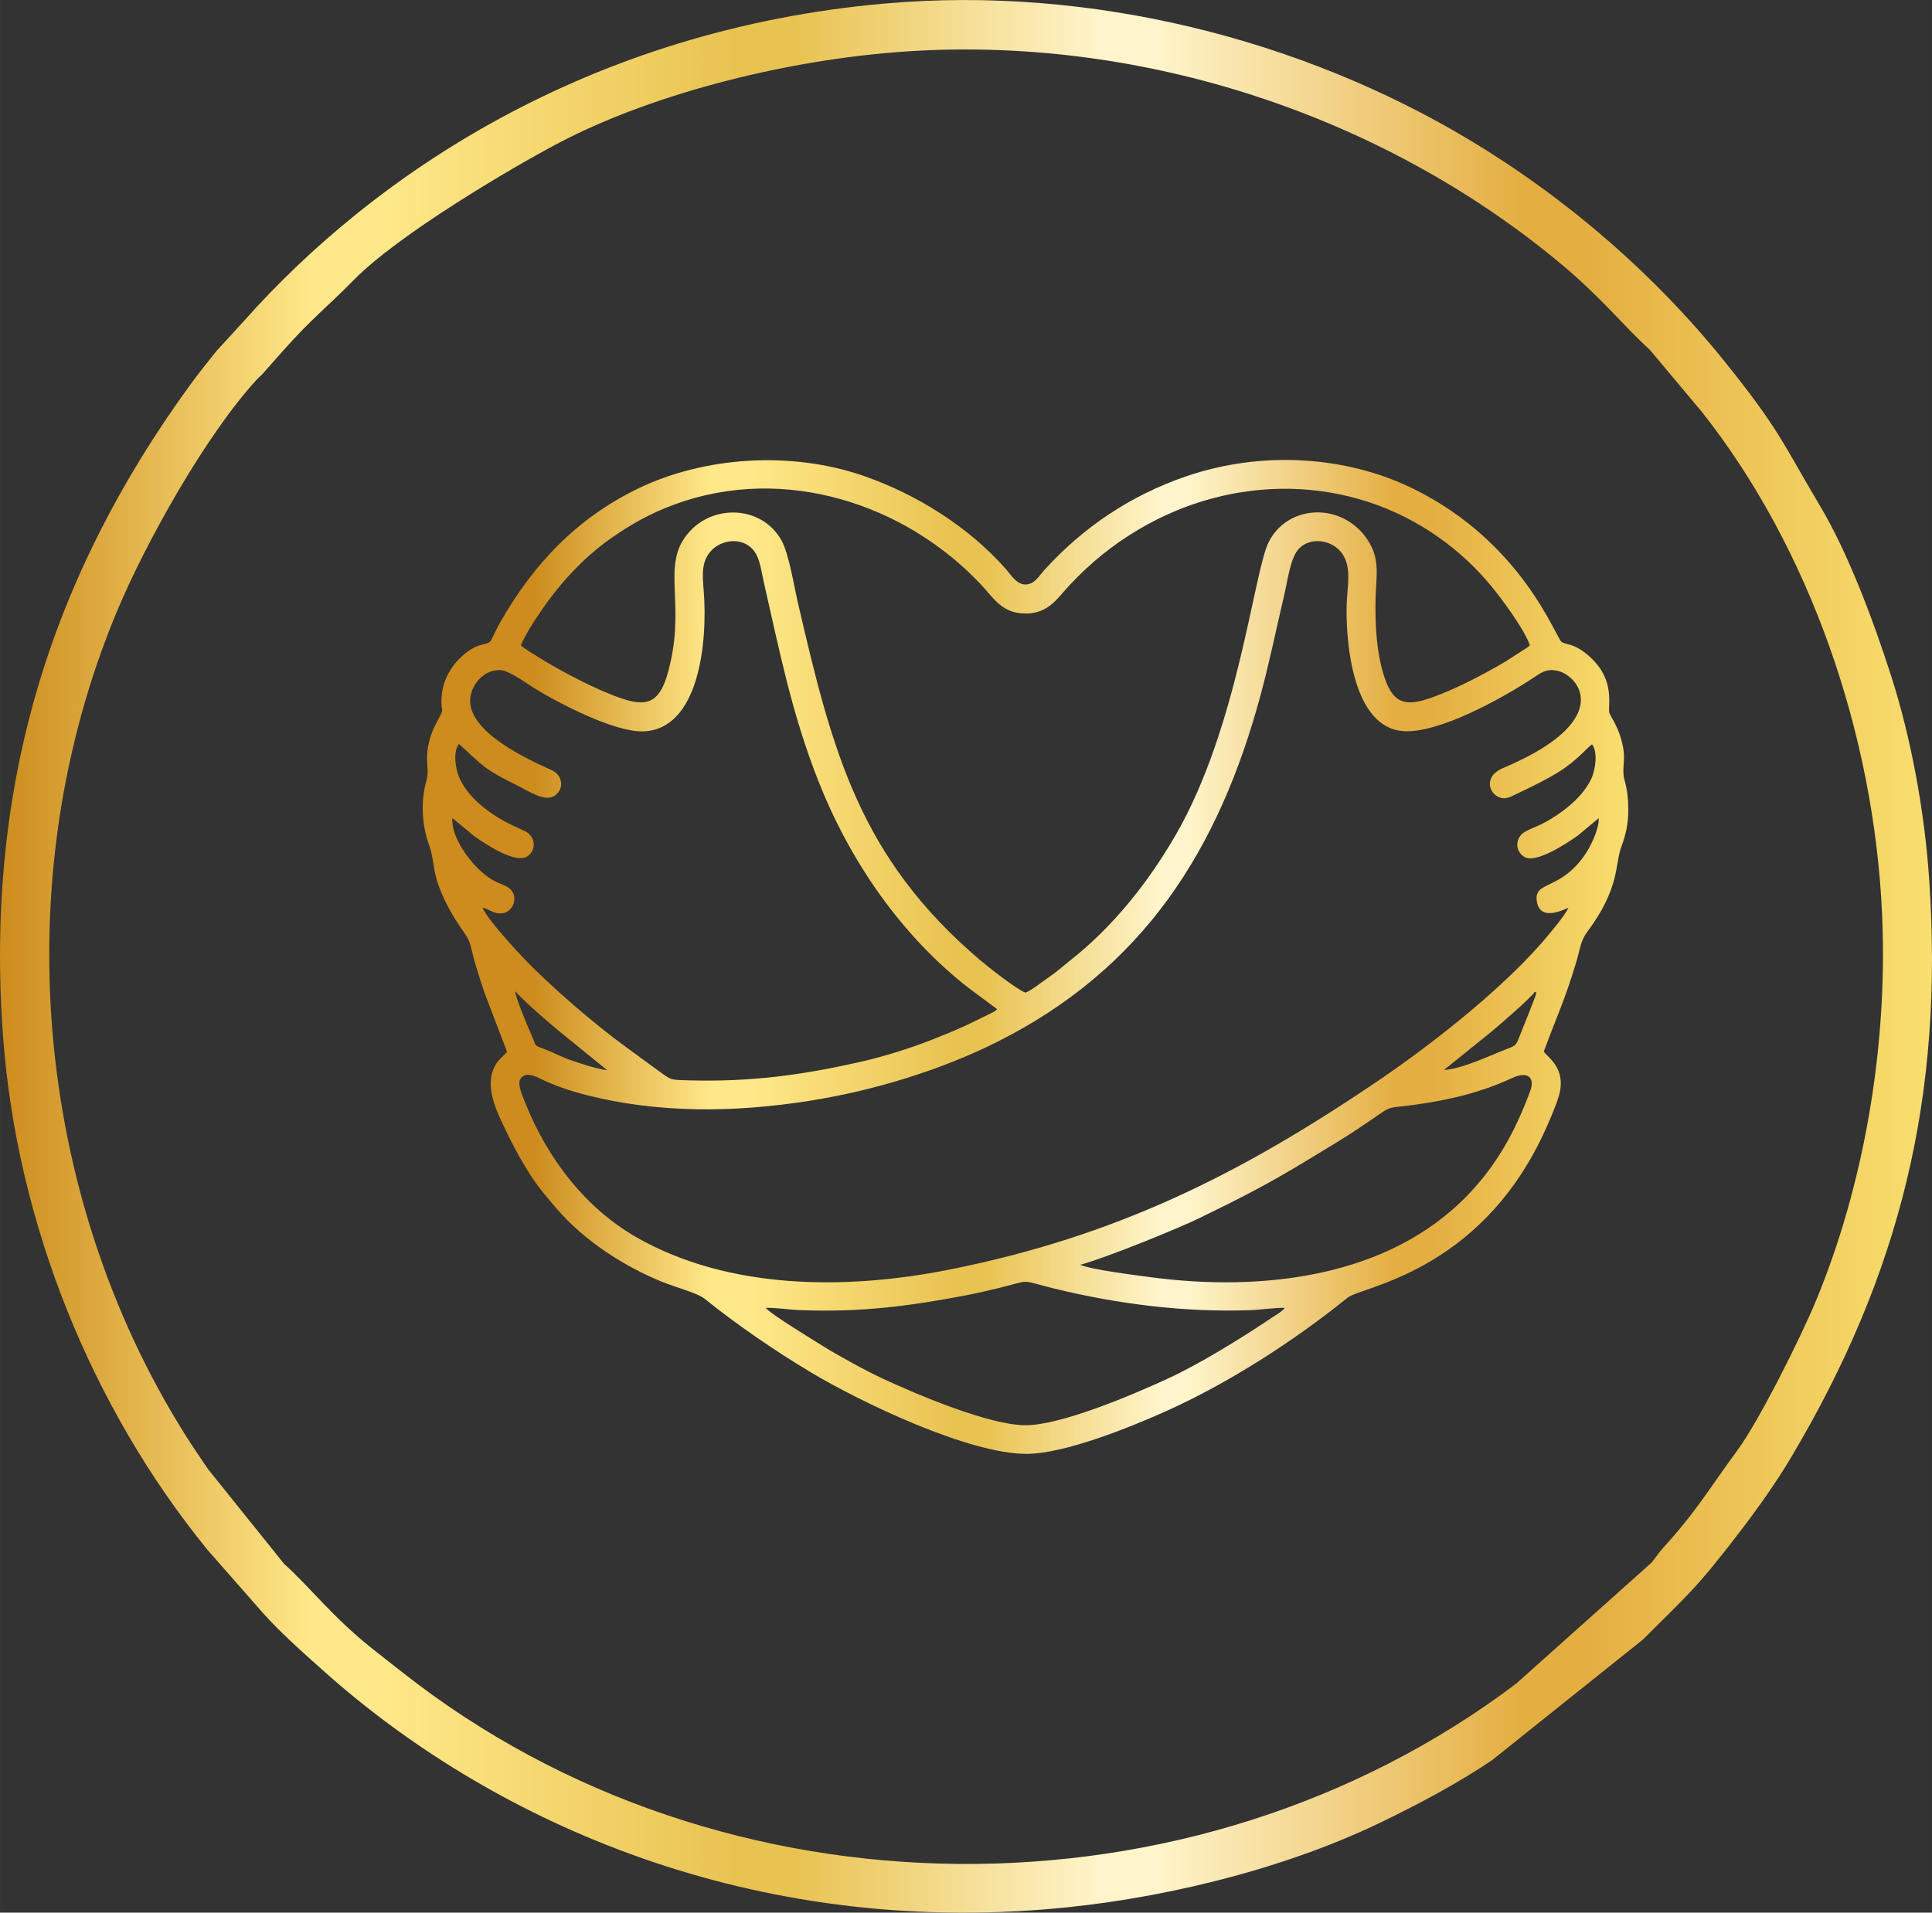 <svg xmlns:xlink="http://www.w3.org/1999/xlink" viewBox="0 0 1036.89 1026.75" style="shape-rendering:geometricPrecision; text-rendering:geometricPrecision; image-rendering:optimizeQuality; fill-rule:evenodd; clip-rule:evenodd" version="1.1" height="29.326mm" width="29.616mm" xml:space="preserve" xmlns="http://www.w3.org/2000/svg">
 <rect x="0" y="0" width="1036.89" height="1026.75" fill="#333333" stroke="none"/>
 <defs>
  <style type="text/css">
   
    .fil0 {fill:url(#id0);fill-rule:nonzero}
    .fil1 {fill:url(#id1);fill-rule:nonzero}
   
  </style>
  <linearGradient y2="513.37" x2="1036.88" y1="513.37" x1="0" gradientUnits="userSpaceOnUse" id="id0">
   <stop style="stop-opacity:1; stop-color:#CD8C1D" offset="0"></stop>
   <stop style="stop-opacity:1; stop-color:#FFE889" offset="0.161"></stop>
   <stop style="stop-opacity:1; stop-color:#FFE889" offset="0.18"></stop>
   <stop style="stop-opacity:1; stop-color:#FFE889" offset="0.2"></stop>
   <stop style="stop-opacity:1; stop-color:#E9C352" offset="0.38"></stop>
   <stop style="stop-opacity:1; stop-color:#E9C352" offset="0.412"></stop>
   <stop style="stop-opacity:1; stop-color:#FFF4CA" offset="0.569"></stop>
   <stop style="stop-opacity:1; stop-color:#FFF4CA" offset="0.6"></stop>
   <stop style="stop-opacity:1; stop-color:#E4AE41" offset="0.788"></stop>
   <stop style="stop-opacity:1; stop-color:#E4AE41" offset="0.82"></stop>
   <stop style="stop-opacity:1; stop-color:#F9DF70" offset="1"></stop>
  </linearGradient>
  <linearGradient y2="373.08" x2="873.89" y1="373.08" x1="286.54" xlink:href="#id0" gradientUnits="userSpaceOnUse" id="id1">
  </linearGradient>
 </defs>
 <g id="Layer_x0020_1">
  <path d="M494.83 27.12c125.45,-6.07 251.26,37.49 344.2,115.6 20.2,16.98 32.18,32.02 46.44,45.09l27.66 32.99c58.51,73.85 92.61,173.73 96.96,269.53 3.34,73.56 -10.56,147.88 -35.43,207.88 -8.16,19.69 -30.5,64.45 -42.24,80.41 -15.07,20.48 -22.09,32.9 -39.57,52 -2.75,3.01 -4,5.35 -6.59,8.34l-72.54 64.86c-173.38,130.93 -426.05,129.04 -597.2,-5.64 -6.39,-5.03 -11.24,-8.72 -17.42,-13.69 -21.4,-17.18 -32.91,-32.71 -46.61,-44.94l-40.8 -50.82c-3.78,-5.59 -8.09,-11.79 -12.38,-18.63 -81.29,-129.45 -96.15,-298.88 -36.7,-441.56 15.64,-37.54 47.93,-95.01 75,-124.58 1.99,-2.17 2.19,-1.99 3.67,-3.66l10.35 -11.72c17.14,-19.13 22.44,-22.23 38.42,-38.46 23.78,-24.16 83.63,-59.6 109.89,-73.42 50.77,-26.71 126.72,-46.27 194.89,-49.57zm-19.4 -25.28c-159,13.93 -274.47,91.64 -344.51,170.47l-14.76 16.13c-4.6,5.7 -9.83,12.27 -14.25,18.36 -74.62,102.68 -110.09,215.04 -100.32,349.06 7.34,100.6 47.46,199.67 109.76,276.13l29.65 33.78c9.83,11.01 21.73,21.47 33.33,31.82 86.88,77.51 221.97,140.69 386.7,127.39 59.52,-4.8 125.88,-20.79 178.63,-46 20.05,-9.59 43.56,-22.01 61.56,-34.42l80.49 -64.38c24.4,-24.41 28.38,-26.86 53.12,-59.28 8.91,-11.67 18.59,-25.32 26.47,-38.58 58.63,-98.66 82.13,-194.11 74.04,-310.92 -2.54,-36.68 -9.84,-75.76 -20.35,-108.49 -9.99,-31.1 -23.27,-66.16 -37.85,-90.75 -21,-35.41 -22.15,-41.44 -51.11,-77.57 -37.99,-47.38 -85.54,-88.39 -137.63,-119.63 -89.99,-53.97 -203.1,-82.73 -312.95,-73.11z" class="fil0"></path>
  <path d="M411.03 702.1c5.18,-0.19 12.44,0.98 18.05,1.2 32.27,1.26 58.08,-1.96 89.38,-7.94 5.68,-1.09 10.65,-2.28 16.04,-3.55 20.36,-4.8 10.99,-5.07 31.35,-0.08 33.9,8.31 70.01,12.89 105.29,11.59 5.87,-0.21 13.11,-1.38 18.44,-1.22 -1.53,2.03 -4.62,3.69 -7.17,5.4 -16.23,10.87 -38.2,24.54 -55.9,32.69 -17.95,8.27 -56.75,24.9 -76.13,24.91 -19.4,0 -57.98,-16.38 -76.16,-24.81 -9.12,-4.23 -24.26,-12.47 -32.77,-17.81 -3.7,-2.33 -28.69,-17.54 -30.42,-20.37zm168.76 -23.14c13.64,-3.64 52.18,-19.34 63.78,-24.98 21.93,-10.66 36.66,-18.14 57.41,-30.75 10.07,-6.12 17.85,-10.69 27.52,-17.05 21.15,-13.93 12.24,-10.58 30.99,-13.14 18.43,-2.52 35.56,-6.67 52.05,-14.31 8.84,-4.1 12.2,0.16 9.82,6.66 -8.39,22.84 -18.41,40.14 -33.06,55.56 -42.54,44.77 -110.77,52.75 -171.2,44.63 -8.19,-1.1 -31.52,-4.01 -37.3,-6.62zm220.51 -125c4.04,-3.36 21.26,-18.21 23.47,-21.57 0.6,0.78 1.12,-0.79 0.32,2.25l-2.46 6.37c-1.05,2.7 -2.09,5.38 -3.26,8.19 -4.88,11.82 -3.56,11.63 -9.13,13.72 -8.34,3.13 -24.01,10.82 -34.32,11.49l25.38 -20.46zm-499.79 -0.04l25.36 20.58c-5.41,-0.61 -13.65,-3.37 -18.56,-5.03 -5.8,-1.96 -10.79,-4.69 -16.17,-6.68 -4.59,-1.7 -3.3,-1.33 -5.44,-6.03 -1.89,-4.13 -9.31,-21.97 -9.19,-24.58 6.76,7.14 15.98,15.05 24.01,21.75zm541.24 -66.56c-1.39,3.63 -11.28,15.33 -14.25,18.73 -23.3,26.61 -60.45,55.59 -89.56,75.25 -72.66,49.09 -138.95,82.44 -228.81,100.29 -55.22,10.97 -118.01,10.76 -167.28,-17.27 -27.33,-15.54 -47.84,-42.03 -59.76,-71.88 -1.14,-2.87 -4.36,-9.75 -3.09,-12.64 2.24,-5.12 8.21,-2.13 11.36,-0.58 7.15,3.49 15.81,6.4 24.07,8.52 38.58,9.9 79.25,9.53 119.43,3.26 35.91,-5.61 71.67,-16.94 100.71,-31.42 79.06,-39.41 119.63,-103.35 142.1,-186.93 4.86,-18.06 8.32,-35.3 12.57,-53.27 1.93,-8.16 3.28,-20.31 8.11,-25.1 6.44,-6.38 17.61,-4.22 22.56,2.28 5.89,7.71 3.09,17.99 2.83,28.11 -0.53,20.45 3.37,65.99 30.51,67.79 19.26,1.28 53.83,-18.11 70,-28.84 3.95,-2.62 6.87,-4.88 12.68,-3.56 10.32,2.33 27.23,21.81 -12.77,44.27 -3.56,2 -7.59,3.91 -11.26,5.67 -3.21,1.53 -7.93,2.84 -10.42,5.82 -3.24,3.87 -1.89,8.72 1.31,11.1 4.41,3.27 8.02,0.69 11.88,-1.12 7.23,-3.4 15.26,-7.34 21.8,-11.39 9.82,-6.08 15.42,-13.2 17.98,-14.89 3.35,4.52 1.62,14.08 -0.35,18.34 -4.18,9 -12.85,16.26 -21.43,21.53 -6.66,4.1 -10.05,4.8 -14.18,7.06 -5.01,2.73 -5.93,10.14 -0.34,13.53 6.36,3.85 23.49,-7.88 28.58,-11.41l11.26 -9.4c0.46,5.44 -4.39,15.21 -7.01,19.11 -13.57,20.22 -27.96,14.22 -26.16,25.57 1.84,11.64 15.82,3.59 16.93,3.48zm-402.46 -67.93c17.19,43.58 44.82,82.99 80.27,110.72l15.59 11.59c-0.95,1.15 -2.62,1.88 -3.99,2.56l-12.8 6.22c-5.94,2.69 -11.82,5.13 -18.01,7.57 -11.26,4.45 -26.07,9.13 -38.54,11.95 -30.15,6.82 -58.1,10.88 -92.01,9.92 -11.06,-0.32 -9,0.18 -18.82,-6.89 -4.68,-3.37 -9.76,-7.21 -14.75,-10.81 -17.01,-12.27 -40.23,-32.35 -54.54,-47.19 -4.54,-4.71 -20.62,-22.11 -22.69,-27.8 3.58,0.63 5.92,3.67 10.73,2.98 3.69,-0.53 5.96,-3.73 6.28,-6.85 0.42,-4.05 -1.92,-6.52 -4.85,-7.88 -3.61,-1.67 -5.16,-1.94 -8.68,-4.32 -9.48,-6.44 -20.51,-21.54 -19.71,-32.04l11.62 9.62c5.36,3.8 22.46,15.52 28.85,10.79 5.11,-3.77 3.74,-10.88 -1.31,-13.29 -5.74,-2.73 -9.33,-4.13 -14.47,-7.3 -8.36,-5.15 -17.16,-12.5 -21.11,-21.85 -1.85,-4.36 -3.36,-13.78 -0.02,-17.76 13.27,12.07 13.25,13.45 32.07,22.69 5.28,2.6 14.1,8.68 19.27,5.11 2.6,-1.8 4.53,-5.09 2.88,-9.28 -1.31,-3.31 -4.14,-4.29 -7.68,-5.92 -12.65,-5.82 -46.35,-21.82 -39.7,-40.74 2.14,-6.09 7.81,-11.82 15.39,-11.48 4.82,0.22 14.01,7.1 18.01,9.57 13.78,8.51 42.95,23.54 58.21,23.3 30.49,-0.48 35.16,-48.16 32.86,-75.88 -0.7,-8.46 -1.27,-15.83 4.49,-21.55 4.71,-4.68 13.5,-6.69 19.82,-2.11 5.74,4.17 6.14,11.32 7.94,19.24 8.71,38.27 15.13,70.95 29.39,107.12zm-159.71 -72.96c1.86,-4.97 6.77,-12.5 9.7,-16.88 10.36,-15.5 23.62,-30.13 38.43,-40.49 10.74,-7.51 20.96,-13.4 34.37,-18.32 59.33,-21.76 124.18,0.11 164.4,43.03 7.11,7.58 11.36,15.52 23.91,15.54 12.66,0.01 17.1,-8.36 24.18,-15.8 10.72,-11.27 21.98,-20.68 36.53,-29.31 50.06,-29.7 113.16,-30.13 161.97,4.88 9.99,7.17 19.01,15.53 27.28,25.49 5.22,6.29 18.14,23.66 20.71,31.87l-1.72 1.38c-0.5,0.33 -1.09,0.66 -1.66,1.01l-9.58 6.2c-12.22,7.21 -28.3,15.69 -41.9,20.15 -13.42,4.4 -19.39,1.32 -23.89,-13.93 -3.38,-11.46 -4.18,-24 -4.12,-37.13 0.07,-14.12 3.2,-23.52 -4.49,-34.78 -13.67,-19.99 -42.55,-18.66 -52.79,1.6 -8.07,15.97 -16.23,99.03 -49.93,157.27 -14.61,25.27 -33.36,49.03 -56.66,67.39 -3.66,2.88 -7.02,6 -11.59,9.08 -2.35,1.59 -9.8,7.41 -12.36,8.16 -4.77,-1.74 -19.91,-13.69 -24.31,-17.43 -64.99,-55.23 -79.41,-112.34 -97.87,-192.08 -2.04,-8.82 -4.78,-25.99 -8.69,-33.11 -11.13,-20.24 -40.64,-20.03 -52.92,-0.27 -10.45,16.83 1.62,37.43 -8.4,72.07 -4.6,15.88 -11.8,17.16 -24.47,12.91 -12.62,-4.23 -30.1,-13.32 -41.71,-20.33 -3.18,-1.93 -11.17,-6.8 -12.44,-8.17zm594.32 88.66c0,-5.87 -0.51,-11.12 -2.02,-16.3 -1.53,-5.26 0.36,-10.52 -0.57,-16.4 -1.91,-11.99 -7.27,-17.84 -7.64,-20.1 -0.74,-4.51 3.69,-19.05 -13.09,-31.97 -6.26,-4.82 -9.91,-4.3 -12.34,-5.63 -3.12,-1.7 -20.73,-53.58 -80.06,-82.52 -35.94,-17.53 -80.92,-20.35 -121.35,-6.58 -30.41,10.37 -55.78,27.74 -76.32,50.36 -2.74,3.01 -5.25,7.75 -10.11,7.79 -4.84,0.04 -7.97,-5.37 -10.35,-8.08 -19.64,-22.34 -47.39,-40.11 -76.46,-50.2 -39.31,-13.65 -85.88,-10.25 -120.97,6.69 -33.38,16.12 -56.4,40.88 -73.87,71.39 -1.14,2 -1.94,3.56 -3.18,6 -0.58,1.14 -1.05,2.32 -1.54,3.31 -2.32,4.68 -5.56,0.77 -14.41,7.95 -5.94,4.82 -11.92,12.62 -12.62,23.35 -0.7,10.7 2.71,3.35 -3.37,15.08 -2.28,4.4 -3.5,8.65 -4.22,13.6 -0.93,6.45 1.08,10.39 -0.6,16.38 -3.17,11.33 -2.37,24.01 1.68,35.03 1.9,5.16 2.07,11.82 3.86,17.86 3.08,10.39 9.08,20.56 14.87,28.67 3.72,5.2 3.49,8.37 5.71,16.08 1.62,5.6 3.36,10.88 5.25,16.48l11.94 31.23c-2.79,3.49 -4.95,3.84 -7.24,9.23 -4.8,11.28 2.77,25.08 8.22,36.35 3.7,7.64 7.39,14 11.55,20.56 4.11,6.47 9.26,12.47 14.03,18.03 14.78,17.21 36.25,31.11 56.9,39.44 6.9,2.78 18.85,5.98 22.53,8.95 17.11,13.84 37.81,27.99 56.83,39.4 27.08,16.25 85.1,44 116.01,43.92 20.2,-0.05 54.64,-13.91 73.81,-22.45 34.96,-15.58 70.49,-38.74 98.48,-61.4 7.37,-5.97 69.75,-13.29 104.82,-87.22 2.54,-5.35 7.88,-17.57 9.06,-22.93 2.86,-12.95 -5.99,-18.66 -8.6,-21.89 6.67,-18.23 11.1,-27.02 17.34,-47.72 2.05,-6.81 2.42,-11.79 5.68,-16.15 18.2,-24.33 14.93,-36.38 18.74,-46.48 2.22,-5.88 3.61,-12.11 3.61,-19.12z" class="fil1"></path>
 </g>
</svg>
